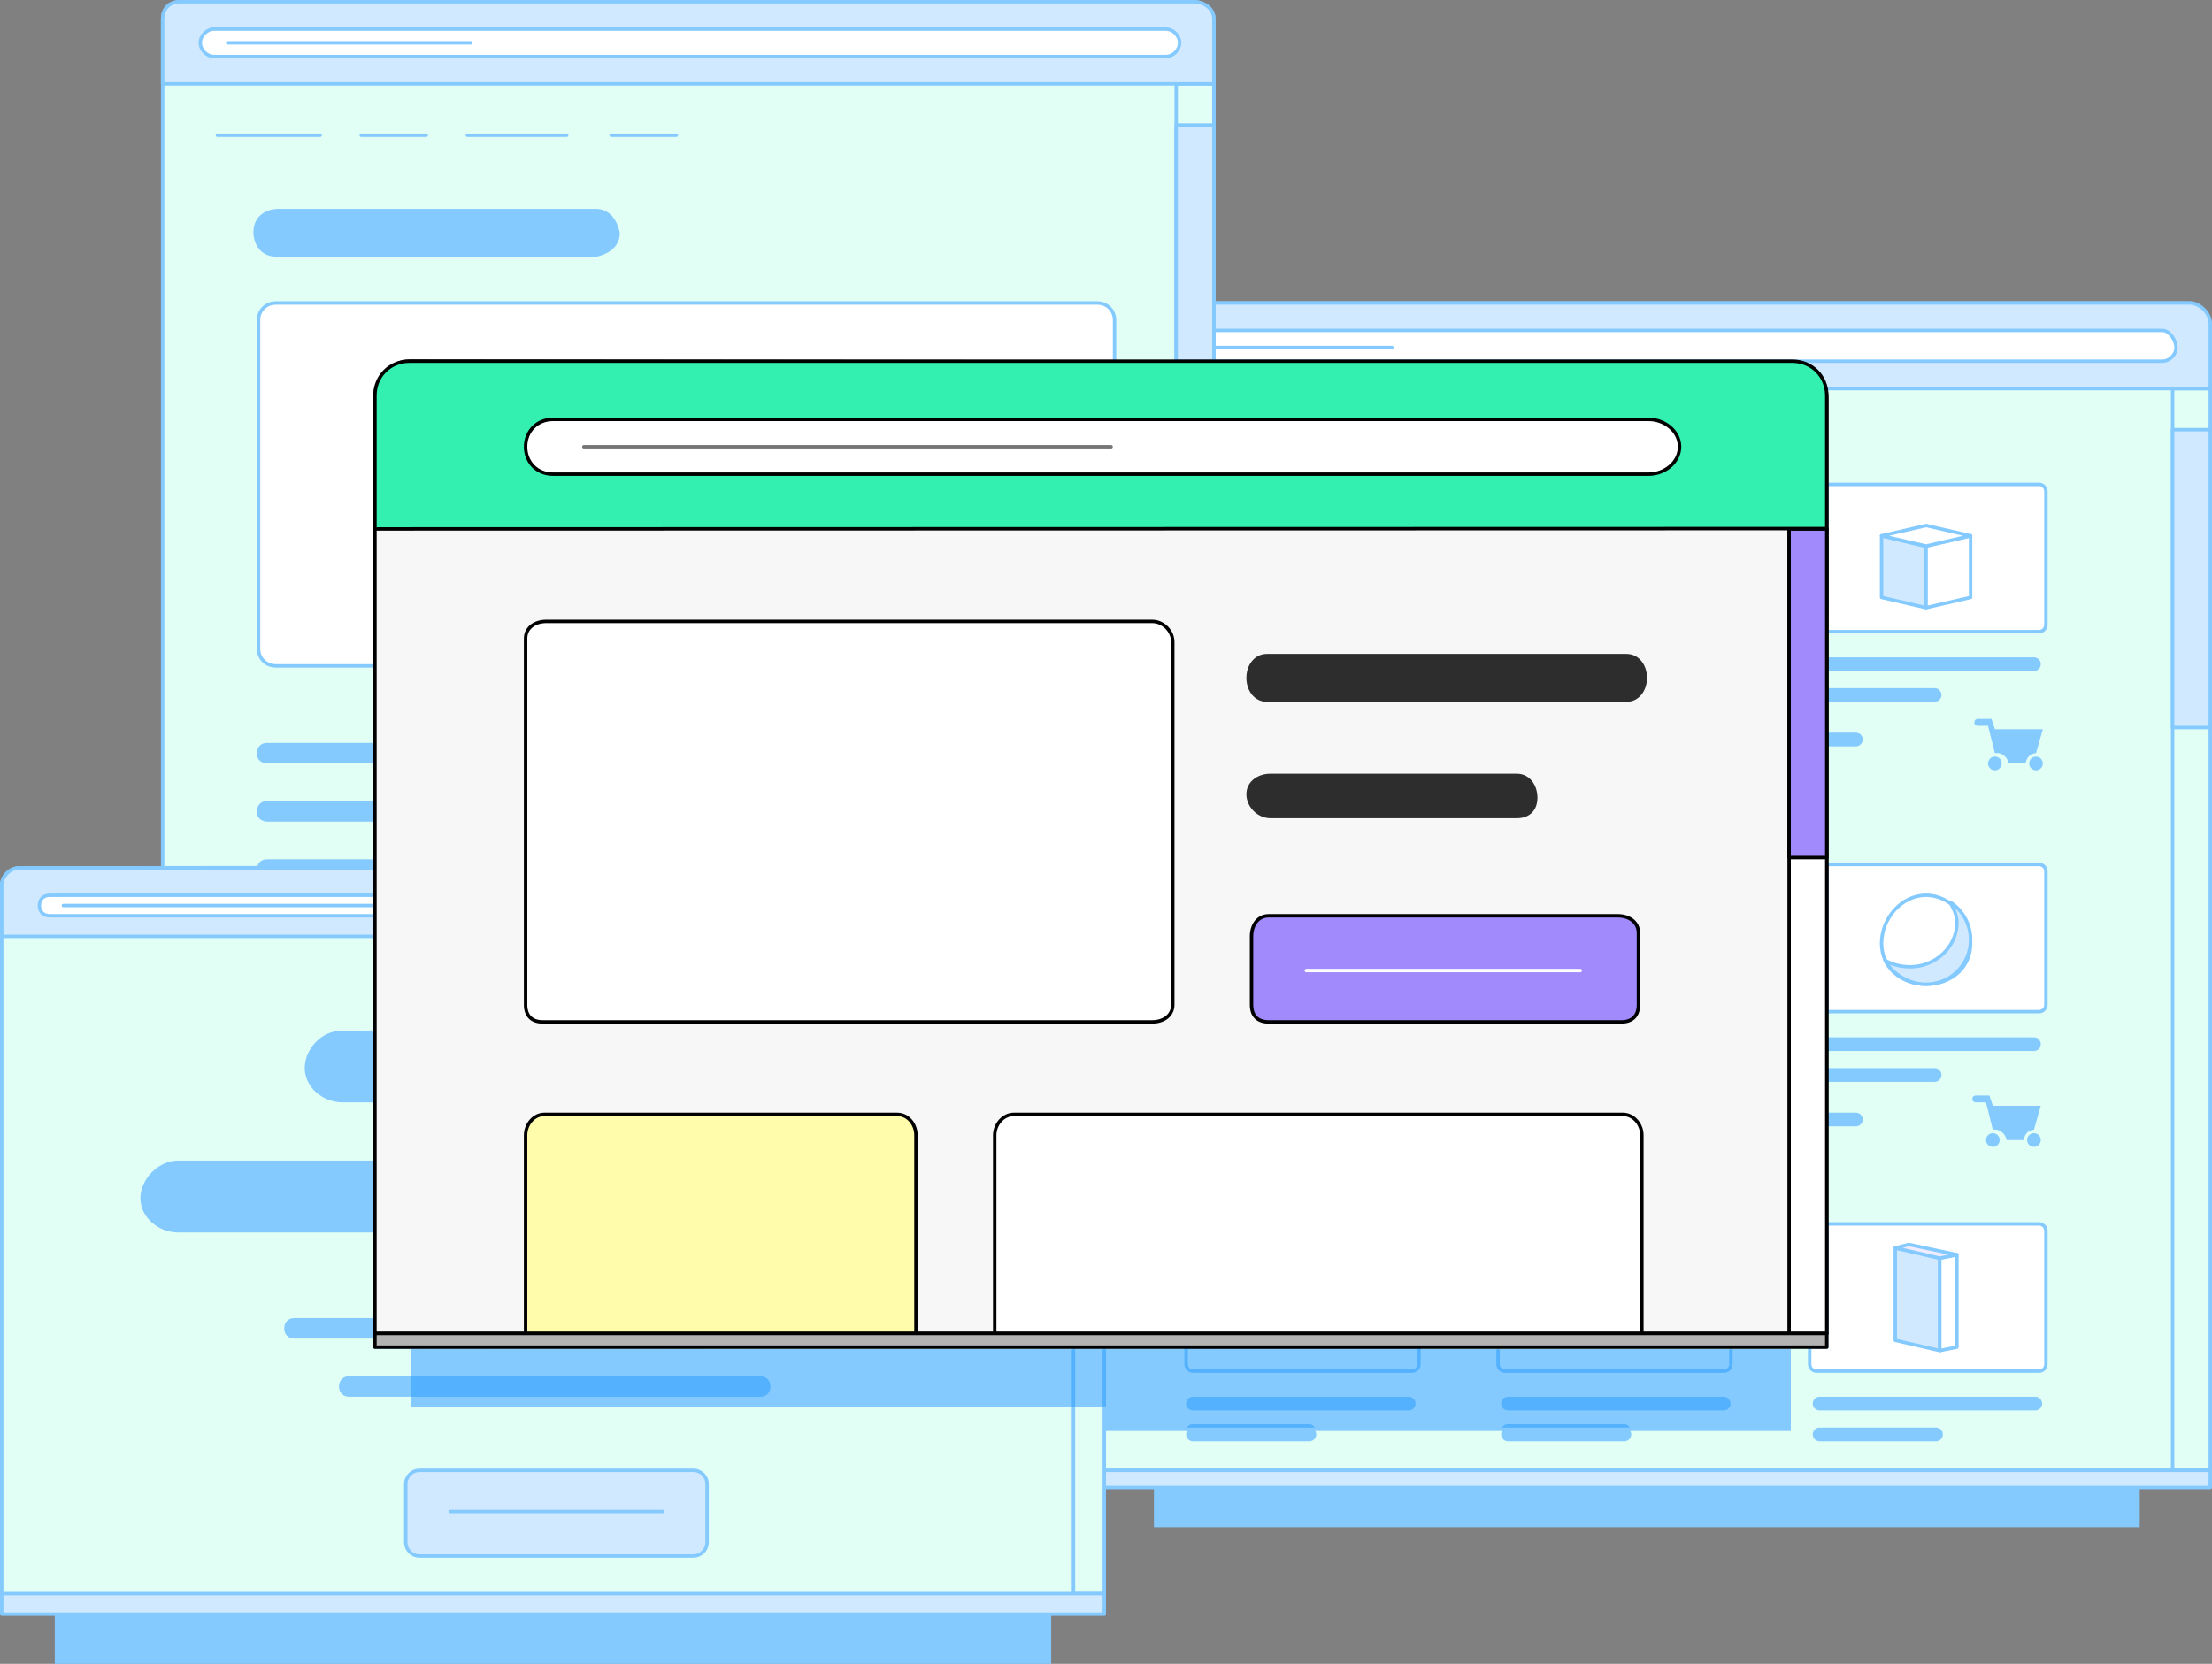<svg xmlns:xlink="http://www.w3.org/1999/xlink" xmlns="http://www.w3.org/2000/svg" viewBox="0 0 646 486" width="646" height="486"><rect x="0" y="0" width="646" height="486" fill="#808080" stroke="none"/><style>.hrwbstgnrcst0{fill:#84caff}.hrwbstgnrcst1,.hrwbstgnrcst2{fill:#e1fff4;stroke:#84caff;stroke-linecap:round;stroke-linejoin:round}.hrwbstgnrcst2{fill:#d1e9ff}.hrwbstgnrcst3{fill:#fff}.hrwbstgnrcst4,.hrwbstgnrcst5{fill:none;stroke:#84caff;stroke-linecap:round;stroke-linejoin:round}.hrwbstgnrcst5{fill:#fff}.hrwbstgnrcst7{fill:#53b1fd}.hrwbstgnrcst10,.hrwbstgnrcst11{stroke-linecap:round;stroke-linejoin:round;fill:#fff;stroke:#000}.hrwbstgnrcst11{fill:#a18afc}</style><path class="hrwbstgnrcst0" d="M624.9 432.5H337v13.6h287.9v-13.6z" fill="#84CAFF"></path><path class="hrwbstgnrcst1" d="M354.5 393.4h-32v36.1h323v-335c-1-3-3-6-6-6h-285v304.9z" stroke="#84CAFF" fill="#E1FFF4"></path><path class="hrwbstgnrcst1" d="M645.5 113.5h-11v316h11v-316z" stroke="#84CAFF" fill="#E1FFF4"></path><path class="hrwbstgnrcst2" d="M645.5 125.5h-11v87h11v-87zm-291-37h285c3 0 6 3 6 6v19h-291v-25z" stroke="#84CAFF" fill="#D1E9FF"></path><path class="hrwbstgnrcst3" d="M354.5 96.5h277c2.1 0 4 2.9 4 5s-1.9 4-4 4h-277" fill="#FFFFFF"></path><path class="hrwbstgnrcst4" d="M354.5 96.5h277c2.1 0 4 2.9 4 5s-1.9 4-4 4h-277v-9zm0 5h52" stroke="#84CAFF" fill="none"></path><path class="hrwbstgnrcst5" d="M533.5 295.5h62c1.1 0 2-.9 2-2v-39c0-1.1-.9-2-2-2h-62v43z" stroke="#84CAFF" fill="#FFFFFF"></path><path class="hrwbstgnrcst0" d="M533 303h61c1.1 0 2 .9 2 2s-.9 2-2 2h-61v-4zm0 13h32c1.1 0 2-.9 2-2s-.9-2-2-2h-32v4zm0 13h9c1.1 0 2-.9 2-2s-.9-2-2-2h-9v4zm49 6c1.1 0 2-.9 2-2s-.9-2-2-2-2 .9-2 2 .9 2 2 2zm12 0c1.1 0 2-.9 2-2s-.9-2-2-2-2 .9-2 2 .9 2 2 2z" fill="#84CAFF"></path><path class="hrwbstgnrcst0" d="M596 323h-14l-1-3h-4c-1 0-1 1-1 1 0 1 1 1 1 1h3l2 8c1.9-.4 3.8 1.2 4 3h5c.2-1.6 1.4-3 3-3l2-7z" fill="#84CAFF"></path><path class="hrwbstgnrcst5" d="M575.5 275.5c0-7.2-5.8-14-13-14s-13 6.8-13 14 5.8 12 13 12 13-4.7 13-12z" stroke="#84CAFF" fill="#FFFFFF"></path><path class="hrwbstgnrcst2" d="M569.5 263.5c1 1.9 2 3.7 2 6 0 7.2-6.4 12.9-13.6 12.9-2.6 0-5.3-.6-7.4-1.9 2.2 4.1 7 7 12 7 7.2 0 13-5.8 13-13 0-4.6-2.4-8.7-6-11z" stroke="#84CAFF" fill="#D1E9FF"></path><path class="hrwbstgnrcst5" d="M533.5 184.5h62c1.1 0 2-.9 2-2v-39c0-1.1-.9-2-2-2h-62s.1 43 0 43z" stroke="#84CAFF" fill="#FFFFFF"></path><path class="hrwbstgnrcst2" d="m562.5 177.5-13-3v-18l13.4 3.2-.4 17.8z" stroke="#84CAFF" fill="#D1E9FF"></path><path class="hrwbstgnrcst5" d="m562.5 177.5 13-3v-18l-13 3v18z" stroke="#84CAFF" fill="#FFFFFF"></path><path class="hrwbstgnrcst5" d="m562.5 153.5-13 3 13 3 13-3-13-3zm33 204c1.1 0 2 .9 2 2v39c0 1.1-.9 2-2 2h-65c-1.1 0-2-.9-2-2v-5h5v-36h62z" stroke="#84CAFF" fill="#FFFFFF"></path><path class="hrwbstgnrcst2" d="m566.5 394.5-13-3v-27l13 3v27z" stroke="#84CAFF" fill="#D1E9FF"></path><path class="hrwbstgnrcst5" d="m566.5 394.5 5-1v-27l-5 1v27z" stroke="#84CAFF" fill="#FFFFFF"></path><path d="m557.5 363.5-4 1 13 3 5-1-14-3z" fill="#F0ECFF" stroke="#84CAFF" stroke-linecap="round" stroke-linejoin="round"></path><path class="hrwbstgnrcst2" d="M645.5 429.5H316.7v5h328.8v-5z" stroke="#84CAFF" fill="#D1E9FF"></path><path class="hrwbstgnrcst0" d="M533 196h61c1.1 0 2-.9 2-2s-.9-2-2-2h-61v4zm0 9h32c1.1 0 2-.9 2-2s-.9-2-2-2h-32v4zm0 13h9c1.1 0 2-.9 2-2s-.9-2-2-2h-9v4zm49.6 7c1.1 0 2-.9 2-2s-.9-2-2-2-2 .9-2 2 .9 2 2 2zm12 0c1.1 0 2-.9 2-2s-.9-2-2-2-2 .9-2 2 .9 2 2 2z" fill="#84CAFF"></path><path class="hrwbstgnrcst0" d="M596.6 213h-14l-1-3h-4c-1 0-1 1-1 1 0 1 1 1 1 1h3l2 8c1.9-.4 3.8 1.2 4 3h5c.1-1.6 1.4-3 3-3l2-7zm-2.2 199h-63c-1.1 0-2-.9-2-2s.9-2 2-2h63c1.1 0 2 .9 2 2s-.9 2-2 2zm-29 9h-34c-1.1 0-2-.9-2-2s.9-2 2-2h34c1.1 0 2 .9 2 2s-.9 2-2 2zm-91 0h-34c-1.1 0-2-.9-2-2s.9-2 2-2h34c1.1 0 2 .9 2 2s-.9 2-2 2zm-92 0h-34c-1.1 0-2-.9-2-2s.9-2 2-2h34c1.1 0 2 .9 2 2s-.9 2-2 2z" fill="#84CAFF"></path><path class="hrwbstgnrcst1" d="M354.5 275.5h-307V5.5c0-3 2-5 5-5h296c3 0 6 2 6 5v270z" stroke="#84CAFF" fill="#E1FFF4"></path><path class="hrwbstgnrcst1" d="M354.5 24.5h-11v251h11v-251z" stroke="#84CAFF" fill="#E1FFF4"></path><path class="hrwbstgnrcst2" d="M354.5 36.5h-11v69h11v-69zm-5.9-36h-296c-3 0-5.1 2-5.1 5v19h307v-19c0-3-2.9-5-5.9-5z" stroke="#84CAFF" fill="#D1E9FF"></path><path class="hrwbstgnrcst5" d="M320.5 88.5h-240c-2.8 0-5 2.2-5 5v96c0 2.8 2.2 5 5 5h240c2.8 0 5-2.2 5-5v-96c0-2.8-2.2-5-5-5z" stroke="#84CAFF" fill="#FFFFFF"></path><path class="hrwbstgnrcst0" d="M174 61H81s-7 0-7 7c0 0 0 7 7 7h93s7-1 7-7c0 0-1-7-7-7zm-65 179H78s-3 0-3-3c0 0 0-3 3-3h31v6zm0-23H78c-3 0-3 3-3 3 0 3 3 3 3 3h31m0 28H78c-3 0-3 3-3 3h34s-.1-3.1 0-3z" fill="#84CAFF"></path><path class="hrwbstgnrcst4" d="M63.5 39.5h30m12 0h19m12 0h29m13 0h19" stroke="#84CAFF" fill="none"></path><path class="hrwbstgnrcst5" d="M340.5 16.5h-278c-2.1 0-4-1.9-4-4s1.9-4 4-4h278c2.1 0 4 1.9 4 4s-1.9 4-4 4z" stroke="#84CAFF" fill="#FFFFFF"></path><path class="hrwbstgnrcst4" d="M66.5 12.5h71" stroke="#84CAFF" fill="none"></path><path class="hrwbstgnrcst0" d="M307 471H16v15h291v-15z" fill="#84CAFF"></path><path class="hrwbstgnrcst1" d="M322 393.5V466l-321.5.5v-208c0-2.6 2.4-5 5-5l104-.1v140.1s212.5-.5 212.5 0h0z" stroke="#84CAFF" fill="#E1FFF4"></path><path class="hrwbstgnrcst1" d="M322.5 393.5h-9v72h9v-72z" stroke="#84CAFF" fill="#E1FFF4"></path><path class="hrwbstgnrcst2" d="M109.5 273.5H.5v-14.9c0-2.6 2.5-5.1 5.2-5.1l103.8.1v19.9z" stroke="#84CAFF" fill="#D1E9FF"></path><path class="hrwbstgnrcst3" d="M109.5 267.5h-95c-1.8 0-3-1.2-3-3s1.2-3 3-3h95" fill="#FFFFFF"></path><path class="hrwbstgnrcst4" d="M109.5 267.5h-95c-1.8 0-3-1.2-3-3s1.2-3 3-3h95v6zm-91-3h91" stroke="#84CAFF" fill="none"></path><path class="hrwbstgnrcst0" d="m109 301-9.4.1c-5.7 0-10.6 5.3-10.6 10.9s5.3 10 11 10h9v-21zm0 38H52c-5.7 0-11 5.4-11 11s5.3 10 11 10h57v-21zm112 69H102c-1.8 0-3-1.2-3-3s1.2-3 3-3h119c1.8 0 4 1.2 4 3s-2.2 3-4 3zm-112-23H86c-1.8 0-3 1.2-3 3s1.2 3 3 3h23v-6z" fill="#84CAFF"></path><path class="hrwbstgnrcst2" d="M202.5 429.5h-80c-2.2 0-4 1.8-4 4v17c0 2.2 1.8 4 4 4h80c2.2 0 4-1.8 4-4v-17c0-2.2-1.8-4-4-4z" stroke="#84CAFF" fill="#D1E9FF"></path><path class="hrwbstgnrcst4" d="M131.5 441.5h62" stroke="#84CAFF" fill="none"></path><path class="hrwbstgnrcst2" d="M322.5 465.5H.5v6h322v-6z" stroke="#84CAFF" fill="#D1E9FF"></path><path class="hrwbstgnrcst0" d="M523 394v24H323v-7H120v-17h403z" fill="#84CAFF"></path><path class="hrwbstgnrcst7" d="M120 408h102c1.8 0 3-1.2 3-3s-1.2-3-3-3H120v6z" fill="#53B1FD"></path><path d="M313.5 410.5v-16m9 0v16m183-16v4c0 1.1-.9 2-2 2h-64c-1.1 0-2-.9-2-2v-4m-23.1-1v5c0 1.1-.9 2-2 2h-64c-1.1 0-2-.9-2-2v-5h68z" fill="none" stroke="#53B1FD" stroke-linecap="round" stroke-linejoin="round"></path><path class="hrwbstgnrcst7" d="M438.6 417H476c-.4-.6-1-1-1.7-1h-34c-.7 0-1.3.4-1.7 1zm-92 0H384c-.4-.6-1-1-1.7-1h-34c-.7 0-1.3.4-1.7 1zm156.8-5h-63c-1.1 0-2-.9-2-2s.9-2 2-2h63c1.1 0 2 .9 2 2s-.9 2-2 2zm-92 0h-63c-1.1 0-2-.9-2-2s.9-2 2-2h63c1.1 0 2 .9 2 2s-.9 2-2 2z" fill="#53B1FD"></path><path d="M533.5 389.5h-424v-273c-.3-5.6 4.4-11 10-11l403.8.4c5.6 0 10.2 4.6 10.2 10.2v273.4h0z" fill="#F7F7F7" stroke="#000000" stroke-linecap="round" stroke-linejoin="round"></path><path class="hrwbstgnrcst10" d="M336.5 298.5h-178c-3.2 0-5-1.8-5-5v-107c0-3.2 2.8-5 6-5h177c3.2 0 6 2.8 6 6v106c0 3.2-2.8 5-6 5zm197 91h-11v-235l11-.1v235.1z" stroke="#000000" fill="#FFFFFF"></path><path class="hrwbstgnrcst11" d="M533.5 154.5h-11v96h11v-96z" stroke="#000000" fill="#A18AFC"></path><path d="M267.5 389.5h-114v-57.9c0-3.2 2.4-6.1 5.5-6.1h103c3.2 0 5.5 2.9 5.5 6.1v57.9z" fill="#FFFCAB" stroke="#000000" stroke-linecap="round" stroke-linejoin="round"></path><path class="hrwbstgnrcst10" d="M479.5 389.5h-189v-57.9c0-3.2 2.5-6.1 5.6-6.1h177.8c3.2 0 5.6 2.9 5.6 6.1v57.9h0z" stroke="#000000" fill="#FFFFFF"></path><path class="hrwbstgnrcst11" d="M473.5 298.5h-103c-3.2 0-5-1.8-5-5v-20c0-3.2 1.8-6 5-6h102c3.2 0 6 1.8 6 5v21c0 3.2-1.8 5-5 5z" stroke="#000000" fill="#A18AFC"></path><path d="M475 205H370c-3.7 0-6-3.3-6-7s2.3-7 6-7h105c3.7 0 6 3.3 6 7s-2.3 7-6 7zm-32 34h-72c-3.7 0-7-3.3-7-7s3.3-6 7-6h72c3.7 0 6 3.3 6 7s-2.3 6-6 6z" fill="#2D2D2D"></path><path d="M381.5 283.5h80" fill="none" stroke="#FFFFFF" stroke-linecap="round" stroke-linejoin="round"></path><path d="M523.5 105.5h-404c-5.6 0-10 4.4-10 10v39l424-.1v-38.9c0-5.6-4.4-10-10-10z" fill="#33F0B0" stroke="#000000" stroke-linecap="round" stroke-linejoin="round"></path><path class="hrwbstgnrcst10" d="M481.5 138.5h-320c-4.6 0-8-3.4-8-8s3.4-8 8-8h320c4.6 0 9 3.4 9 8s-4.4 8-9 8z" stroke="#000000" fill="#FFFFFF"></path><path d="M170.5 130.5h154" fill="none" stroke="#757575" stroke-linecap="round" stroke-linejoin="round"></path><path d="M533.5 389.5h-424v4h424v-4z" fill="#B3B3B3" stroke="#000000" stroke-linecap="round" stroke-linejoin="round"></path></svg>